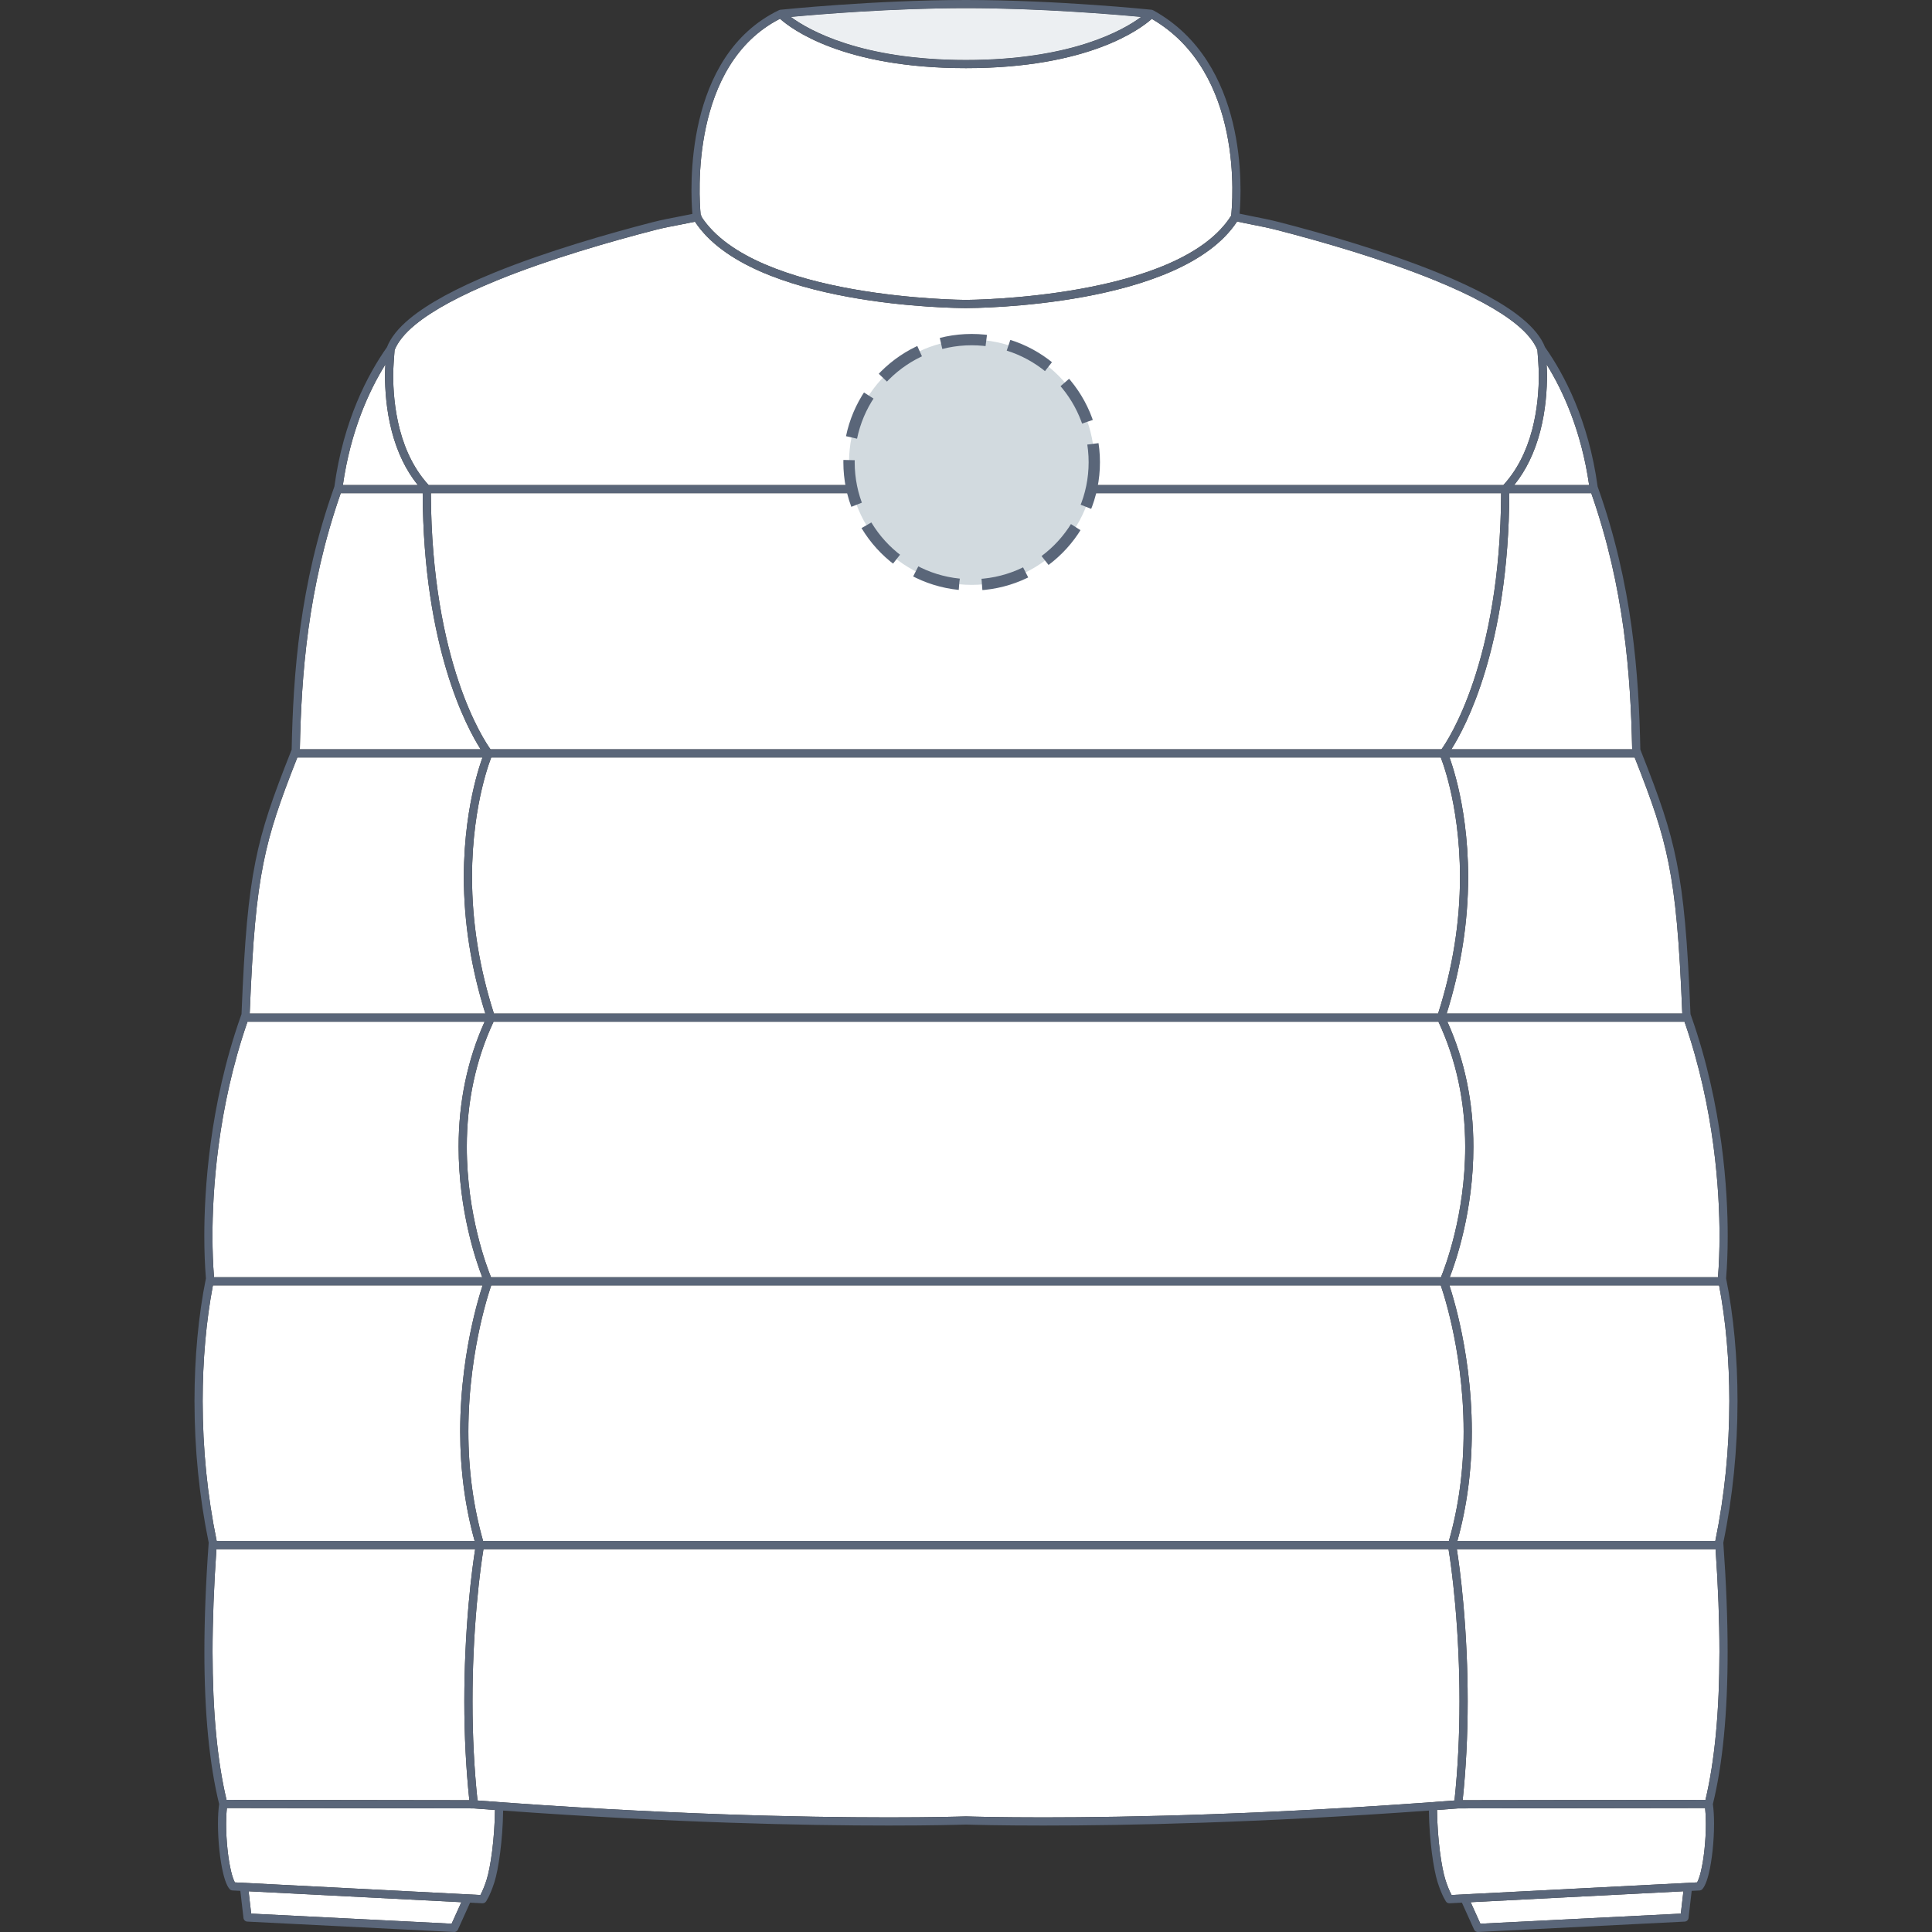 <svg xmlns="http://www.w3.org/2000/svg" xmlns:xlink="http://www.w3.org/1999/xlink" version="1.1" id="Veste_doudoune_dos" x="0px" y="0px" width="512px" height="512px" viewBox="0 0 512 512" enable-background="new 0 0 512 512" xml:space="preserve">
<rect x="0" y="0" width="512" height="512" fill="#333333" stroke="none"/>
<g>
	<g id="Background">
		<path fill="#FFFFFF" d="M384.518,201.839c0.461,1.365,1.158,3.616,1.859,6.574c1.23,5.194,2.698,13.573,2.698,23.996    c0,12.039-1.929,24.21-5.7,36.2h62.45c-0.79-19.714-1.776-30.516-3.627-39.799c-1.776-8.918-4.351-16.321-8.99-28.069h-49.073    C384.248,201.053,384.375,201.414,384.518,201.839z"></path>
		<path fill="#FFFFFF" d="M390.461,303.921c0.003,16.938-4.652,30.406-6.262,34.558h71.083c0.274-3.44,0.412-7.096,0.412-10.962    c0-11.331-1.224-33.587-9.279-56.741h-62.841C388.129,280.87,390.461,292.007,390.461,303.921z"></path>
		<path fill="#FFFFFF" d="M384.619,198.577h47.921c-0.4-19.564-2.042-42.777-10.838-67.872h-21.72    C399.813,171.664,388.198,192.982,384.619,198.577z"></path>
		<path fill="#FFFFFF" d="M185.873,57.266c0.011,0.049,0,0.098,0.004,0.148c14.132,21.795,69.548,22.065,70.111,22.065    c0.564,0,56.446-0.276,70.288-22.332c0.345-3.132,3.548-37.911-21.041-52.147c-2.973,2.654-16.7,13.06-49.247,13.06    c-32.669,0-46.378-10.486-49.278-13.09c-23.891,12.203-21.472,47.236-21.037,51.885C185.765,56.973,185.836,57.11,185.873,57.266z    "></path>
		<path fill="#FFFFFF" d="M421.135,128.54c-2.07-14.335-6.885-24.911-11.269-31.973c0.06,1.021,0.103,2.041,0.103,2.849    c0.002,3.657-0.312,9.22-1.814,14.945c-1.461,5.575-3.771,10.331-6.879,14.179H421.135z"></path>
		<path fill="#FFFFFF" d="M302.398,4.49c-6.92-0.647-26.766-2.325-46.395-2.325c-19.646,0-39.496,1.679-46.412,2.325    c4.685,3.454,18.497,11.404,46.396,11.404C283.991,15.894,297.746,7.943,302.398,4.49z"></path>
		<path fill="#FFFFFF" d="M384.105,340.645c0.156,0.475,0.349,1.076,0.568,1.8c0.794,2.627,1.531,5.454,2.189,8.407    c1.451,6.52,3.182,16.757,3.182,28.505c0,10.199-1.297,19.954-3.832,29.03h68.36c2.473-12.037,3.722-24.494,3.723-37.1    c0-10.819-0.944-21.364-2.716-30.643H384.105z"></path>
		<path fill="#FFFFFF" d="M386.072,410.55c0.377,2.341,1.094,7.284,1.734,14.501c0.758,8.557,1.143,17.249,1.143,25.84    c0,9.09-0.455,17.883-1.327,26.184l64.344-0.092c2.457-10.316,3.706-23.5,3.705-39.222c0-8.251-0.346-17.402-1.025-27.211H386.072    z"></path>
		<path fill="#FFFFFF" d="M397.816,130.705H114.183c0.189,45.001,14.195,65.647,15.807,67.872h252.021    C383.6,196.379,397.628,175.672,397.816,130.705z"></path>
		<path fill="#FFFFFF" d="M130.13,338.479h251.74c1.098-2.673,6.43-16.594,6.426-34.558c0-11.956-2.392-23.101-7.088-33.146H130.793    c-4.696,10.043-7.088,21.189-7.088,33.146C123.702,321.894,129.037,335.815,130.13,338.479z"></path>
		<path fill="#FFFFFF" d="M124.122,379.356c0,10.219,1.321,19.979,3.91,29.03h255.937c2.59-9.052,3.912-18.811,3.912-29.031    c0-11.552-1.701-21.62-3.13-28.034c-0.646-2.898-1.369-5.675-2.147-8.249c-0.291-0.959-0.533-1.702-0.701-2.201l-0.082-0.227    H130.182l-0.082,0.229c-0.168,0.496-0.409,1.239-0.701,2.2c-0.78,2.575-1.502,5.351-2.147,8.247    C125.824,357.731,124.122,367.796,124.122,379.356z"></path>
		<path fill="#FFFFFF" d="M125.09,232.41c0,12.036,1.957,24.212,5.803,36.201h250.216c3.846-11.991,5.803-24.167,5.803-36.201    c0-10.214-1.436-18.415-2.639-23.496c-0.685-2.878-1.359-5.06-1.807-6.384c-0.242-0.724-0.445-1.272-0.586-1.64l-0.061-0.148    H130.181l-0.062,0.15c-0.14,0.366-0.341,0.914-0.583,1.636c-0.45,1.336-1.128,3.528-1.805,6.386    C126.527,213.994,125.09,222.192,125.09,232.41z"></path>
		<path fill="#FFFFFF" d="M103.846,114.361c-1.502-5.724-1.816-11.288-1.816-14.946c0-0.807,0.044-1.827,0.103-2.848    c-4.389,7.07-9.211,17.657-11.269,31.973h19.86C107.618,124.693,105.307,119.935,103.846,114.361z"></path>
		<path fill="#FFFFFF" d="M386.785,450.891c0-8.526-0.383-17.156-1.135-25.648c-0.668-7.532-1.42-12.557-1.771-14.691H128.122    c-0.352,2.138-1.106,7.173-1.772,14.691c-0.753,8.492-1.134,17.122-1.134,25.648c0,9.119,0.448,17.947,1.333,26.257    c48.417,3.698,85.955,4.478,108.973,4.478c11.505,0,18.556-0.199,20.443-0.261c0.012-0.001,0.023,0.005,0.035,0.005    s0.023-0.006,0.035-0.005c1.887,0.062,8.939,0.261,20.443,0.261c23.019,0,60.556-0.78,108.974-4.478    C386.337,468.838,386.785,460.01,386.785,450.891z"></path>
		<polygon fill="#FFFFFF" points="66.567,507.13 119.687,509.8 122.262,504.104 65.88,501.208   "></polygon>
		<path fill="#FFFFFF" d="M60.13,479.148c-0.135,1.202-0.205,2.6-0.205,4.161c-0.002,4.429,0.527,9.431,1.347,12.743    c0.273,1.11,0.578,2.021,0.885,2.635c0.028,0.058,0.057,0.111,0.086,0.164l65.069,3.344c0.052-0.098,0.108-0.204,0.167-0.321    c0.367-0.721,0.92-1.951,1.482-3.723c1.033-3.258,2.124-10.731,2.213-18.487c-1.868-0.137-3.746-0.278-5.647-0.424L60.13,479.148z    "></path>
		<path fill="#FFFFFF" d="M449.844,498.688c0.308-0.613,0.613-1.524,0.886-2.632c0.819-3.315,1.348-8.317,1.346-12.744    c0-1.585-0.071-2.995-0.203-4.162l-65.399,0.092c-1.899,0.146-3.777,0.287-5.646,0.424c0.089,7.752,1.181,15.225,2.213,18.487    c0.562,1.772,1.114,3.002,1.481,3.721c0.06,0.118,0.114,0.224,0.168,0.323l65.068-3.344    C449.786,498.801,449.816,498.747,449.844,498.688z"></path>
		<polygon fill="#FFFFFF" points="445.433,507.13 446.121,501.208 389.739,504.104 392.314,509.8   "></polygon>
		<path fill="#FFFFFF" d="M112.017,130.705H90.299c-8.813,25.162-10.445,48.395-10.838,67.872h47.92    C123.785,192.963,112.187,171.679,112.017,130.705z"></path>
		<path fill="#FFFFFF" d="M122.925,232.41c0-10.427,1.469-18.805,2.7-23.996c0.558-2.358,1.184-4.571,1.859-6.576    c0.142-0.424,0.27-0.785,0.382-1.096H78.792c-4.65,11.783-7.216,19.172-8.99,28.069c-1.854,9.301-2.84,20.115-3.628,39.8h62.453    C124.854,256.625,122.925,244.451,122.925,232.41z"></path>
		<path fill="#FFFFFF" d="M113.586,128.541h284.83c3.509-3.82,6.083-8.769,7.645-14.728c1.443-5.501,1.746-10.865,1.744-14.396    c0.002-1.82-0.234-4.85-0.349-6.306l-0.024-0.322c-0.83-2.154-2.715-4.483-5.472-6.747c-4.653-3.828-11.954-7.783-21.703-11.757    c-13.911-5.675-30.366-10.364-41.719-13.3c-2.369-0.612-4.677-1.066-6.908-1.505c-1.337-0.262-2.594-0.515-3.784-0.782    c-14.863,22.666-69.516,22.947-71.855,22.947c-2.338,0-56.897-0.281-71.817-22.887c-1.161,0.251-2.375,0.489-3.668,0.732    c-2.271,0.427-4.619,0.868-7.039,1.494c-11.353,2.935-27.806,7.624-41.721,13.3c-9.746,3.973-17.048,7.929-21.703,11.757    c-2.756,2.264-4.641,4.594-5.472,6.749l-0.024,0.321c-0.115,1.456-0.35,4.487-0.349,6.305c-0.001,3.532,0.301,8.895,1.744,14.396    C107.503,119.772,110.078,124.722,113.586,128.541z"></path>
		<path fill="#FFFFFF" d="M127.801,338.479c-1.615-4.164-6.265-17.626-6.262-34.558c0-11.917,2.332-23.053,6.886-33.146h-62.84    c-8.058,23.201-9.279,45.424-9.279,56.741c0,3.896,0.139,7.577,0.412,10.962H127.801z"></path>
		<path fill="#FFFFFF" d="M125.788,408.386c-2.534-9.076-3.831-18.831-3.831-29.03c0-11.758,1.731-21.989,3.182-28.505    c0.656-2.949,1.392-5.777,2.188-8.405c0.219-0.727,0.412-1.327,0.568-1.802H56.422c-1.777,9.331-2.717,19.851-2.717,30.643    c0,12.63,1.253,25.111,3.721,37.1H125.788z"></path>
		<path fill="#FFFFFF" d="M124.378,477.075c-0.872-8.301-1.328-17.094-1.328-26.184c0-8.591,0.385-17.283,1.143-25.84    c0.639-7.203,1.359-12.158,1.736-14.501H57.355c-0.679,9.836-1.026,18.974-1.026,27.211c0,15.717,1.248,28.899,3.705,39.222    L124.378,477.075z"></path>
	</g>
	<g id="Shape" opacity="0.75">
		<path fill="#E6EAED" d="M209.598,4.49c4.686,3.455,18.496,11.404,46.395,11.404c28.003,0,41.757-7.951,46.409-11.405    c-6.922-0.646-26.766-2.324-46.396-2.324C236.362,2.165,216.514,3.844,209.598,4.49z"></path>
	</g>
	<path id="Outline" fill="#5A6679" d="M456.697,408.817c2.496-12.132,3.763-24.759,3.763-37.531c0-11.485-1.041-22.695-3.027-32.504   c0.283-3.477,0.428-7.267,0.428-11.266c0-11.583-1.264-34.442-9.671-58.227c-0.004-0.009-0.006-0.019-0.011-0.028   c-0.061-0.172-0.118-0.344-0.18-0.515c-0.796-19.964-1.793-30.909-3.678-40.36c-1.842-9.241-4.503-16.831-9.378-29.147   c0-0.002-0.001-0.002-0.001-0.003c-0.079-0.199-0.154-0.391-0.234-0.594c-0.399-19.873-2.058-43.634-11.225-69.424   c-0.004-0.009-0.006-0.018-0.01-0.025c-0.029-0.088-0.058-0.173-0.089-0.261c-2.392-17.561-8.883-29.76-13.938-36.931   c-0.979-2.533-3.03-5.102-6.114-7.634c-4.821-3.966-12.312-8.033-22.261-12.09c-14.023-5.721-30.578-10.439-41.995-13.391   c-2.431-0.629-4.771-1.089-7.031-1.533c-1.255-0.246-2.433-0.484-3.545-0.73c0.56-6.302,2.278-40.011-22.909-53.909   c-0.127-0.069-0.263-0.104-0.398-0.12V2.586C304.948,2.561,280.314,0,256.004,0c-24.319,0-48.951,2.561-49.197,2.587v0.005   c-0.127,0.012-0.251,0.04-0.369,0.097c-25.282,12.211-23.472,47.777-22.95,54.002c-1.07,0.228-2.19,0.447-3.385,0.672   c-2.198,0.414-4.689,0.883-7.18,1.526c-11.417,2.951-27.971,7.67-41.998,13.391c-9.947,4.056-17.436,8.123-22.258,12.089   c-3.084,2.534-5.137,5.102-6.116,7.636c-5.048,7.161-11.527,19.334-13.936,36.927c-0.032,0.088-0.059,0.176-0.09,0.265   c-0.003,0.007-0.005,0.014-0.007,0.021c-9.153,25.732-10.821,49.475-11.225,69.427c-0.08,0.203-0.155,0.395-0.234,0.594   c0,0.001-0.001,0.001-0.001,0.001c-4.865,12.289-7.534,19.893-9.378,29.149c-1.882,9.448-2.88,20.372-3.677,40.356   c-0.063,0.173-0.121,0.348-0.183,0.521c-0.002,0.008-0.004,0.014-0.006,0.021c-8.406,23.737-9.672,46.638-9.672,58.231   c0,3.979,0.143,7.748,0.427,11.27c-1.981,9.75-3.028,20.986-3.028,32.5c0,12.746,1.261,25.347,3.763,37.525   c-0.756,10.463-1.139,20.201-1.139,28.949c0,16.198,1.316,29.773,3.911,40.351c-0.207,1.383-0.315,3.177-0.315,5.198   c-0.002,4.588,0.551,9.795,1.41,13.264c0.314,1.276,0.666,2.313,1.048,3.079c0.183,0.366,0.382,0.679,0.609,0.948   c0.193,0.23,0.473,0.371,0.773,0.388l2.089,0.105l0.834,7.193c0.06,0.526,0.493,0.931,1.021,0.957l54.772,2.753   C120.334,512,120.352,512,120.37,512c0.424,0,0.811-0.247,0.986-0.636l3.227-7.143l3.279,0.168   c0.016,0.001,0.032,0.001,0.048,0.001c0.38,0,0.76-0.233,0.958-0.56c0.129-0.21,0.316-0.534,0.542-0.979   c0.401-0.789,1.008-2.135,1.614-4.048c1.074-3.387,2.209-11.061,2.313-18.981c45.127,3.26,80.245,3.968,102.185,3.968   c11.479,0,18.539-0.199,20.479-0.261c1.938,0.062,9.001,0.261,20.479,0.261c21.938,0,57.058-0.708,102.185-3.968   c0.104,7.918,1.239,15.592,2.313,18.981c0.604,1.913,1.211,3.259,1.611,4.046c0.227,0.447,0.414,0.771,0.561,1.01   c0.195,0.332,0.551,0.531,0.934,0.531c0.018,0,0.037,0,0.057-0.001l3.278-0.168l3.228,7.143c0.176,0.389,0.563,0.636,0.985,0.636   c0.019,0,0.036,0,0.054-0.002l54.772-2.753c0.528-0.026,0.96-0.431,1.021-0.957l0.835-7.193l2.09-0.105   c0.301-0.017,0.583-0.156,0.774-0.39c0.228-0.271,0.424-0.582,0.605-0.946c0.382-0.767,0.733-1.803,1.048-3.078   c0.859-3.47,1.412-8.677,1.41-13.265c0-1.979-0.104-3.738-0.314-5.196c2.595-10.573,3.91-24.149,3.91-40.353   C457.836,429.04,457.456,419.332,456.697,408.817z M454.573,408.387h-68.36c2.535-9.076,3.832-18.831,3.832-29.03   c0-11.748-1.73-21.985-3.182-28.505c-0.658-2.953-1.396-5.78-2.189-8.407c-0.22-0.724-0.412-1.325-0.568-1.8h71.475   c1.771,9.278,2.716,19.823,2.716,30.643C458.295,383.893,457.046,396.35,454.573,408.387z M128.032,408.387   c-2.589-9.051-3.91-18.812-3.91-29.03c0-11.561,1.702-21.625,3.13-28.035c0.645-2.896,1.367-5.672,2.147-8.247   c0.292-0.961,0.533-1.704,0.701-2.2l0.082-0.229H381.82l0.082,0.227c0.168,0.499,0.41,1.242,0.701,2.201   c0.778,2.574,1.502,5.351,2.147,8.249c1.429,6.414,3.13,16.482,3.13,28.034c0,10.221-1.322,19.979-3.912,29.031H128.032   L128.032,408.387z M90.299,130.705h21.718c0.17,40.974,11.768,62.258,15.364,67.872h-47.92   C79.854,179.1,81.486,155.867,90.299,130.705z M103.846,114.361c1.461,5.574,3.772,10.332,6.878,14.179h-19.86   c2.058-14.316,6.88-24.903,11.269-31.973c-0.059,1.021-0.103,2.041-0.103,2.848C102.03,103.073,102.344,108.637,103.846,114.361z    M409.866,96.567c4.384,7.062,9.198,17.638,11.269,31.973h-19.859c3.107-3.848,5.418-8.604,6.879-14.179   c1.503-5.725,1.816-11.288,1.814-14.945C409.969,98.608,409.926,97.588,409.866,96.567z M421.702,130.705   c8.796,25.095,10.438,48.308,10.838,67.872h-47.921c3.579-5.595,15.193-26.913,15.363-67.872H421.702L421.702,130.705z    M382.011,198.577H129.99c-1.612-2.225-15.618-22.871-15.807-67.872h283.633C397.628,175.672,383.6,196.379,382.011,198.577z    M130.119,200.892l0.062-0.15H381.82l0.061,0.148c0.141,0.368,0.344,0.916,0.586,1.64c0.447,1.324,1.122,3.506,1.807,6.384   c1.203,5.081,2.639,13.282,2.639,23.496c0,12.035-1.957,24.21-5.803,36.201H130.893c-3.846-11.989-5.803-24.166-5.803-36.201   c0-10.218,1.437-18.416,2.641-23.496c0.677-2.858,1.355-5.05,1.805-6.386C129.778,201.806,129.979,201.258,130.119,200.892z    M381.208,270.775c4.696,10.045,7.088,21.189,7.088,33.146c0.004,17.964-5.328,31.885-6.426,34.558H130.13   c-1.093-2.663-6.428-16.585-6.425-34.558c0-11.956,2.392-23.103,7.088-33.146H381.208L381.208,270.775z M455.282,338.479h-71.083   c1.609-4.151,6.265-17.619,6.262-34.558c0-11.914-2.332-23.051-6.887-33.146h62.841c8.056,23.154,9.279,45.41,9.279,56.741   C455.694,331.383,455.557,335.038,455.282,338.479z M445.825,268.609h-62.45c3.771-11.99,5.7-24.162,5.7-36.2   c0-10.423-1.468-18.802-2.698-23.996c-0.701-2.958-1.398-5.209-1.859-6.574c-0.143-0.425-0.27-0.786-0.383-1.098h49.073   c4.64,11.748,7.214,19.151,8.99,28.069C444.049,238.094,445.035,248.895,445.825,268.609z M302.398,4.49   c-4.652,3.453-18.407,11.404-46.411,11.404c-27.899,0-41.711-7.95-46.396-11.404c6.916-0.646,26.766-2.325,46.412-2.325   C275.633,2.165,295.479,3.843,302.398,4.49z M206.71,4.97c2.9,2.604,16.609,13.09,49.278,13.09   c32.546,0,46.274-10.406,49.247-13.06c24.589,14.236,21.386,49.015,21.041,52.147c-13.842,22.056-69.724,22.332-70.288,22.332   c-0.563,0-55.979-0.27-70.111-22.065c-0.004-0.05,0.007-0.099-0.004-0.148c-0.037-0.156-0.108-0.293-0.2-0.411   C185.238,52.206,182.819,17.173,206.71,4.97z M110.042,86.041c4.655-3.828,11.957-7.784,21.703-11.757   c13.915-5.676,30.368-10.365,41.721-13.3c2.42-0.626,4.768-1.067,7.039-1.494c1.293-0.243,2.507-0.481,3.668-0.732   c14.92,22.606,69.479,22.887,71.817,22.887c2.34,0,56.992-0.281,71.855-22.947c1.19,0.267,2.447,0.52,3.784,0.782   c2.231,0.439,4.539,0.893,6.908,1.505c11.353,2.936,27.808,7.625,41.719,13.3c9.749,3.974,17.05,7.929,21.703,11.757   c2.757,2.264,4.642,4.593,5.472,6.747l0.024,0.322c0.114,1.456,0.351,4.486,0.349,6.306c0.002,3.531-0.301,8.895-1.744,14.396   c-1.562,5.959-4.136,10.908-7.645,14.728h-284.83c-3.508-3.819-6.083-8.769-7.645-14.729c-1.443-5.501-1.745-10.864-1.744-14.396   c-0.001-1.818,0.234-4.849,0.349-6.305l0.024-0.321C105.401,90.635,107.286,88.305,110.042,86.041z M69.802,228.811   c1.774-8.897,4.34-16.286,8.99-28.069h49.074c-0.112,0.311-0.24,0.672-0.382,1.096c-0.675,2.005-1.301,4.218-1.859,6.576   c-1.231,5.191-2.7,13.569-2.7,23.996c0,12.041,1.929,24.215,5.702,36.201H66.174C66.962,248.926,67.948,238.112,69.802,228.811z    M65.585,270.775h62.84c-4.554,10.093-6.886,21.229-6.886,33.146c-0.003,16.932,4.647,30.394,6.262,34.558H56.718   c-0.273-3.385-0.412-7.066-0.412-10.962C56.306,316.199,57.527,293.977,65.585,270.775z M53.705,371.286   c0-10.792,0.94-21.312,2.717-30.643h71.473c-0.156,0.475-0.349,1.075-0.568,1.802c-0.796,2.628-1.532,5.456-2.188,8.405   c-1.451,6.516-3.182,16.747-3.182,28.505c0,10.199,1.297,19.954,3.831,29.03H57.426C54.958,396.397,53.705,383.916,53.705,371.286z    M56.329,437.762c0-8.237,0.347-17.375,1.026-27.211h68.574c-0.377,2.343-1.097,7.298-1.736,14.501   c-0.758,8.557-1.143,17.249-1.143,25.84c0,9.09,0.456,17.883,1.328,26.184l-64.344-0.092   C57.577,466.661,56.329,453.479,56.329,437.762z M119.687,509.8l-53.12-2.67l-0.687-5.922l56.382,2.896L119.687,509.8z    M128.961,498.151c-0.562,1.771-1.115,3.002-1.482,3.723c-0.059,0.117-0.115,0.224-0.167,0.321l-65.069-3.344   c-0.029-0.053-0.058-0.106-0.086-0.164c-0.307-0.614-0.612-1.524-0.885-2.635c-0.82-3.313-1.349-8.314-1.347-12.743   c0-1.562,0.07-2.959,0.205-4.161l65.397,0.092c1.901,0.146,3.779,0.287,5.647,0.424   C131.085,487.42,129.994,494.894,128.961,498.151z M256.035,481.364c-0.012-0.001-0.023,0.005-0.035,0.005   s-0.023-0.006-0.035-0.005c-1.887,0.062-8.938,0.261-20.443,0.261c-23.018,0-60.556-0.779-108.973-4.478   c-0.885-8.31-1.333-17.138-1.333-26.257c0-8.526,0.381-17.156,1.134-25.648c0.666-7.519,1.42-12.554,1.772-14.691h255.757   c0.352,2.135,1.104,7.159,1.771,14.691c0.752,8.492,1.135,17.122,1.135,25.648c0,9.119-0.448,17.947-1.333,26.257   c-48.418,3.697-85.955,4.478-108.974,4.478C264.975,481.625,257.922,481.426,256.035,481.364z M445.433,507.13l-53.118,2.67   l-2.575-5.696l56.382-2.896L445.433,507.13z M450.729,496.056c-0.272,1.107-0.578,2.019-0.886,2.632   c-0.027,0.06-0.058,0.113-0.086,0.165l-65.068,3.344c-0.054-0.1-0.108-0.205-0.168-0.323c-0.367-0.719-0.92-1.948-1.481-3.721   c-1.032-3.263-2.124-10.735-2.213-18.487c1.868-0.137,3.746-0.277,5.646-0.424l65.399-0.092c0.132,1.167,0.203,2.577,0.203,4.162   C452.077,487.738,451.549,492.74,450.729,496.056z M451.966,476.982l-64.344,0.092c0.872-8.301,1.327-17.094,1.327-26.184   c0-8.591-0.385-17.283-1.143-25.84c-0.641-7.217-1.357-12.16-1.734-14.501h68.573c0.68,9.809,1.025,18.96,1.025,27.211   C455.672,453.482,454.423,466.666,451.966,476.982z"></path>
</g>
<circle fill="#D2DADF" cx="257.5" cy="122.5" r="32.5"></circle><circle stroke="#5A6679" fill="none" stroke-width="3" stroke-miterlimit="10" stroke-dasharray="12.08,6.04" cx="257.5" cy="122.5" r="32.5"></circle></svg>